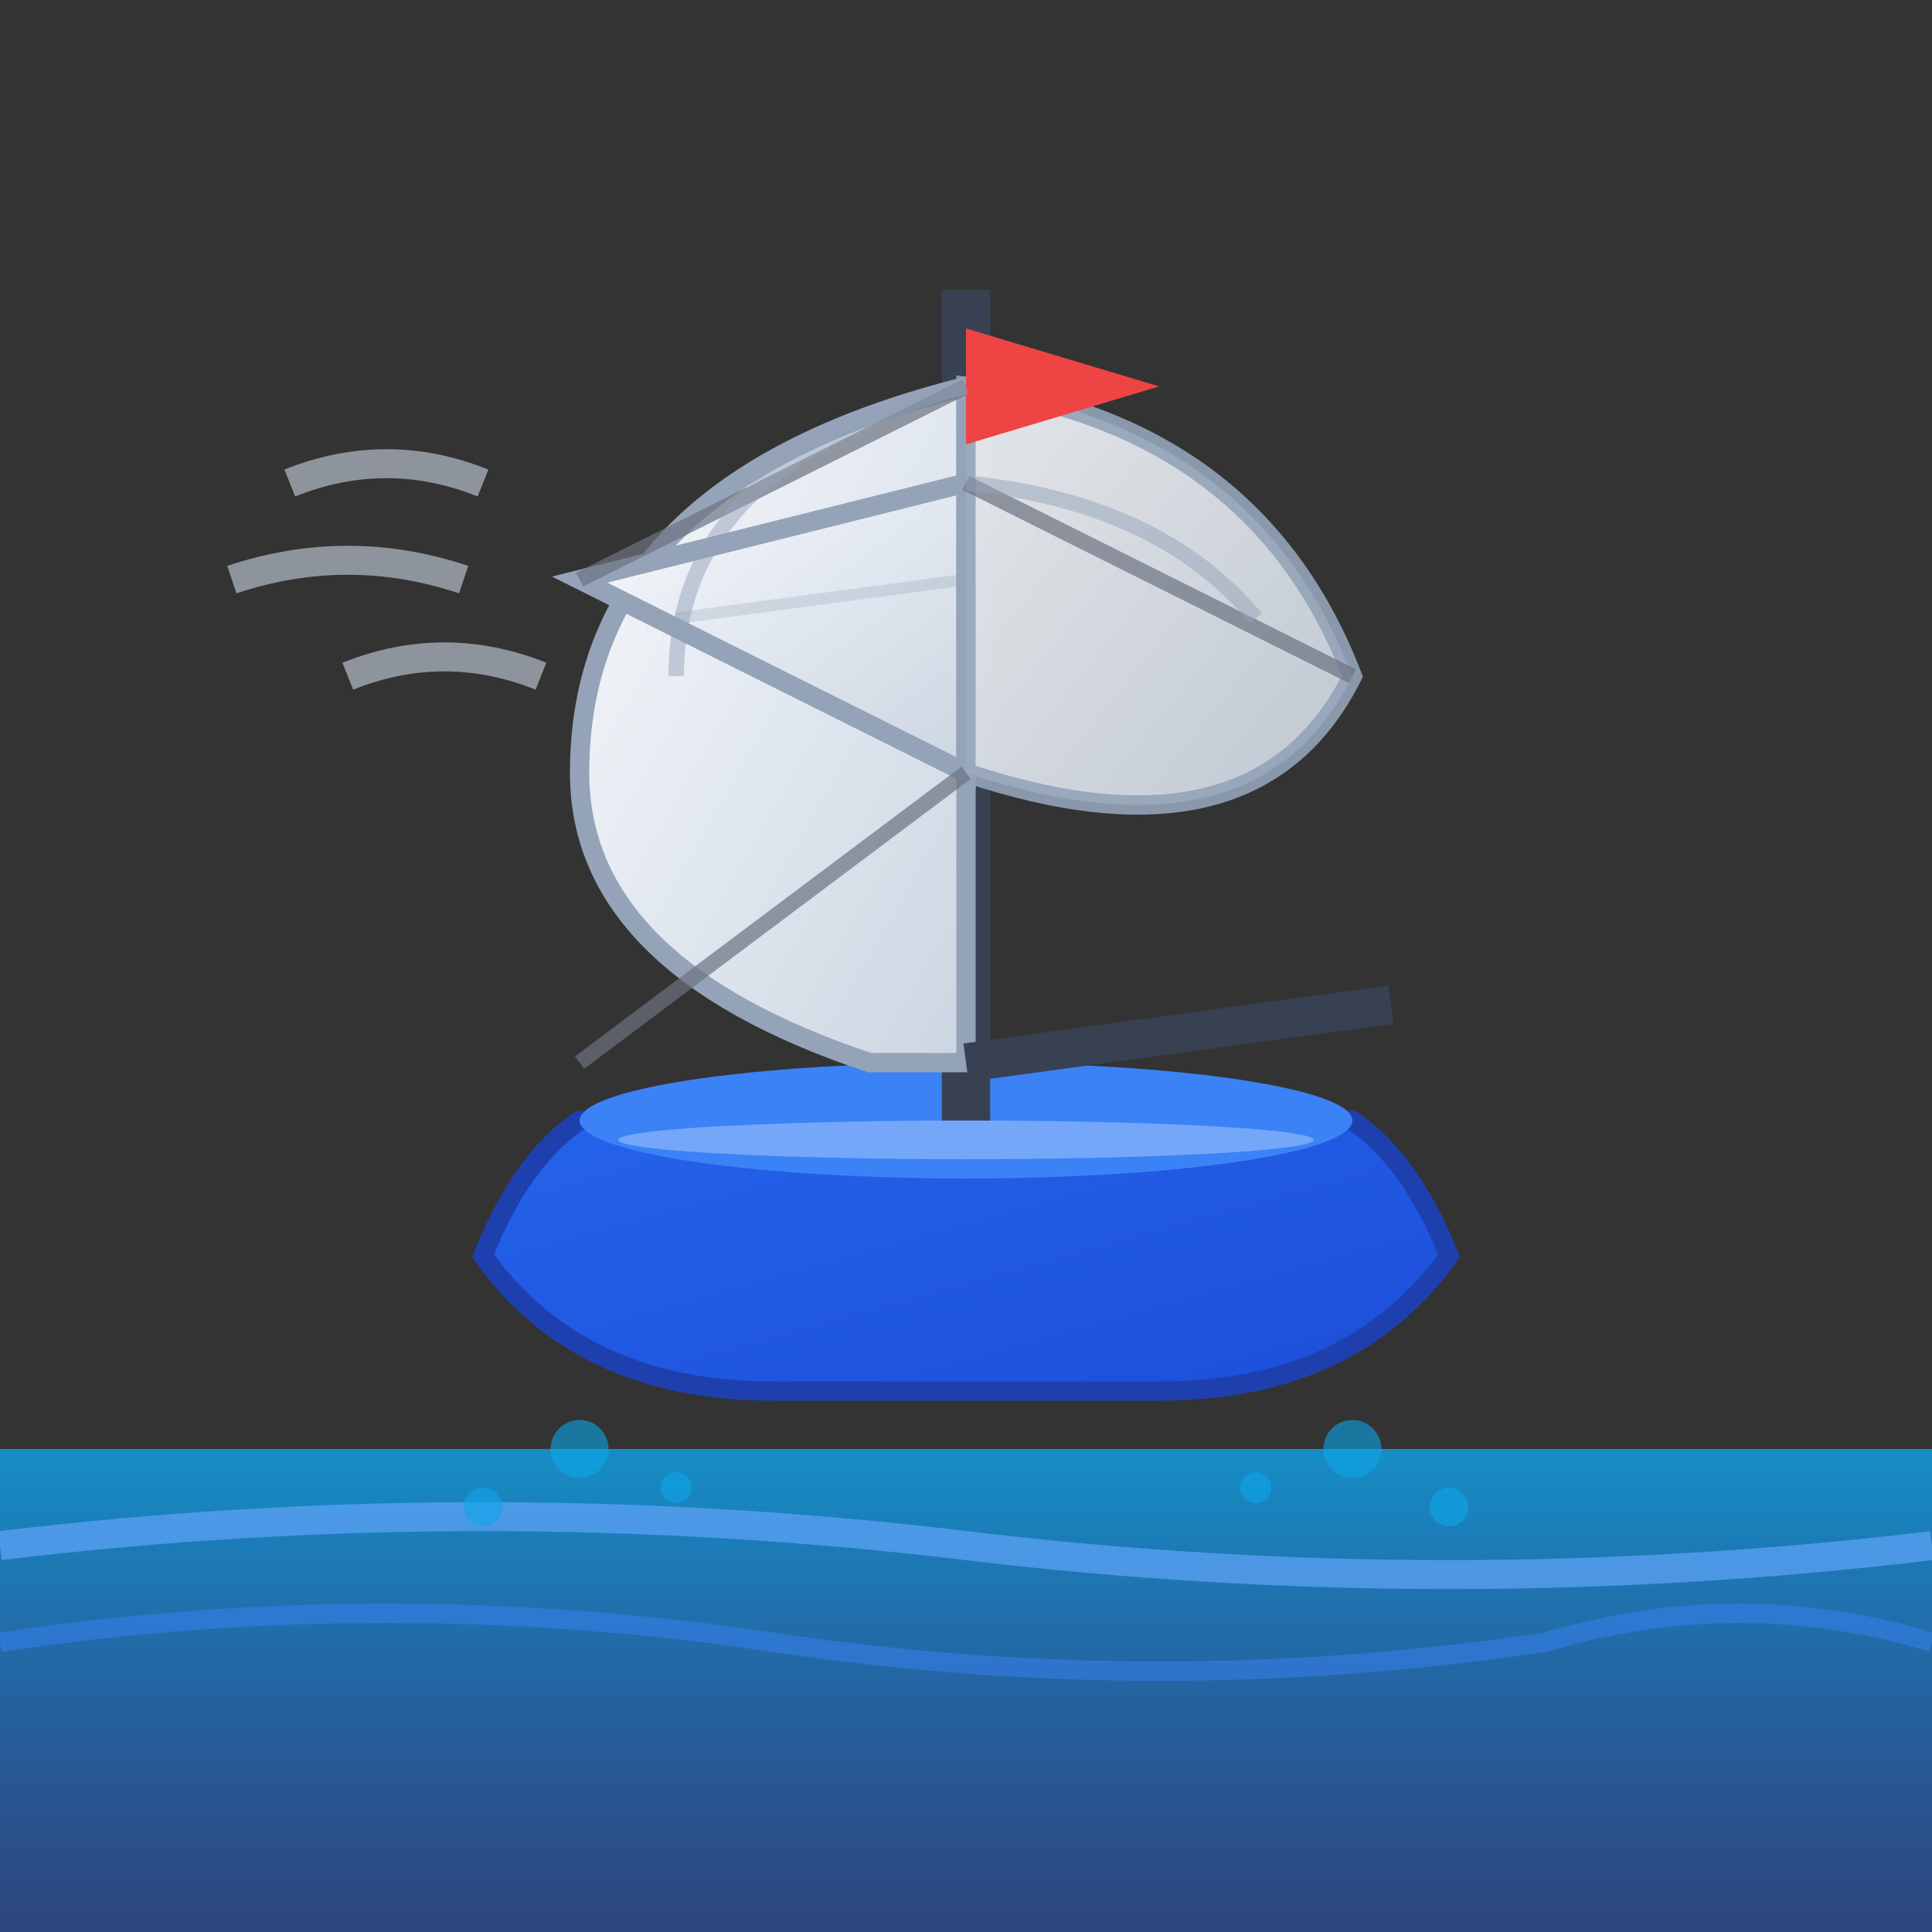 <svg viewBox="0 0 100 100" xmlns="http://www.w3.org/2000/svg">
  <rect x="0" y="0" width="100" height="100" fill="#333333" stroke="none"/>
  <defs>
    <linearGradient id="sailingBoatGradient" x1="0%" y1="0%" x2="100%" y2="100%">
      <stop offset="0%" style="stop-color:#2563eb"/>
      <stop offset="100%" style="stop-color:#1d4ed8"/>
    </linearGradient>
    <linearGradient id="sailGradient" x1="0%" y1="0%" x2="100%" y2="100%">
      <stop offset="0%" style="stop-color:#f8fafc"/>
      <stop offset="50%" style="stop-color:#e2e8f0"/>
      <stop offset="100%" style="stop-color:#cbd5e1"/>
    </linearGradient>
    <linearGradient id="waterGradient" x1="0%" y1="0%" x2="0%" y2="100%">
      <stop offset="0%" style="stop-color:#0ea5e9;stop-opacity:0.8"/>
      <stop offset="100%" style="stop-color:#2563eb;stop-opacity:0.4"/>
    </linearGradient>
  </defs>
  
  <!-- Water base -->
  <rect x="0" y="75" width="100" height="25" fill="url(#waterGradient)"/>
  
  <!-- Water waves -->
  <path d="M0,80 Q25,77 50,80 T100,80" stroke="#60a5fa" stroke-width="1.5" fill="none" opacity="0.7"/>
  <path d="M0,85 Q20,82 40,85 T80,85 Q90,82 100,85" stroke="#3b82f6" stroke-width="1" fill="none" opacity="0.5"/>
  
  <!-- Boat hull -->
  <path d="M25,65 Q30,72 40,72 L60,72 Q70,72 75,65 Q73,60 70,58 L30,58 Q27,60 25,65 Z" 
        fill="url(#sailingBoatGradient)" stroke="#1e40af" stroke-width="1"/>
  
  <!-- Boat deck -->
  <ellipse cx="50" cy="58" rx="20" ry="3" fill="#3b82f6"/>
  
  <!-- Main mast -->
  <line x1="50" y1="58" x2="50" y2="15" stroke="#374151" stroke-width="2.5"/>
  
  <!-- Main sail -->
  <path d="M50,20 Q30,25 30,40 Q30,50 45,55 L50,55 Z" 
        fill="url(#sailGradient)" stroke="#94a3b8" stroke-width="1"/>
  
  <!-- Jib sail -->
  <path d="M50,25 L30,30 L50,40 Z" 
        fill="url(#sailGradient)" stroke="#94a3b8" stroke-width="1"/>
  
  <!-- Spinnaker sail -->
  <path d="M50,20 Q65,22 70,35 Q65,45 50,40 Z" 
        fill="url(#sailGradient)" stroke="#94a3b8" stroke-width="1" opacity="0.9"/>
  
  <!-- Boom -->
  <line x1="50" y1="55" x2="72" y2="52" stroke="#374151" stroke-width="2"/>
  
  <!-- Rigging lines -->
  <g stroke="#6b7280" stroke-width="0.8" opacity="0.7">
    <line x1="50" y1="20" x2="30" y2="30"/>
    <line x1="50" y1="25" x2="70" y2="35"/>
    <line x1="50" y1="40" x2="30" y2="55"/>
  </g>
  
  <!-- Flag at top -->
  <path d="M50,17 L60,20 L50,23 Z" fill="#ef4444"/>
  
  <!-- Wind lines -->
  <g stroke="#cbd5e1" stroke-width="1.5" fill="none" opacity="0.6">
    <path d="M15,25 Q20,23 25,25"/>
    <path d="M12,30 Q18,28 24,30"/>
    <path d="M18,35 Q23,33 28,35"/>
  </g>
  
  <!-- Water splash -->
  <g fill="#0ea5e9" opacity="0.6">
    <circle cx="30" cy="75" r="1.5"/>
    <circle cx="70" cy="75" r="1.5"/>
    <circle cx="25" cy="78" r="1"/>
    <circle cx="75" cy="78" r="1"/>
    <circle cx="35" cy="77" r="0.8"/>
    <circle cx="65" cy="77" r="0.8"/>
  </g>
  
  <!-- Sail details and shading -->
  <path d="M50,20 Q35,24 35,35" stroke="rgba(148,163,184,0.5)" stroke-width="0.8" fill="none"/>
  <path d="M50,30 L35,32" stroke="rgba(148,163,184,0.3)" stroke-width="0.6" fill="none"/>
  <path d="M50,25 Q60,26 65,32" stroke="rgba(148,163,184,0.5)" stroke-width="0.8" fill="none"/>
  
  <!-- Hull reflection -->
  <ellipse cx="50" cy="59" rx="18" ry="1" fill="rgba(255,255,255,0.3)"/>
</svg>
